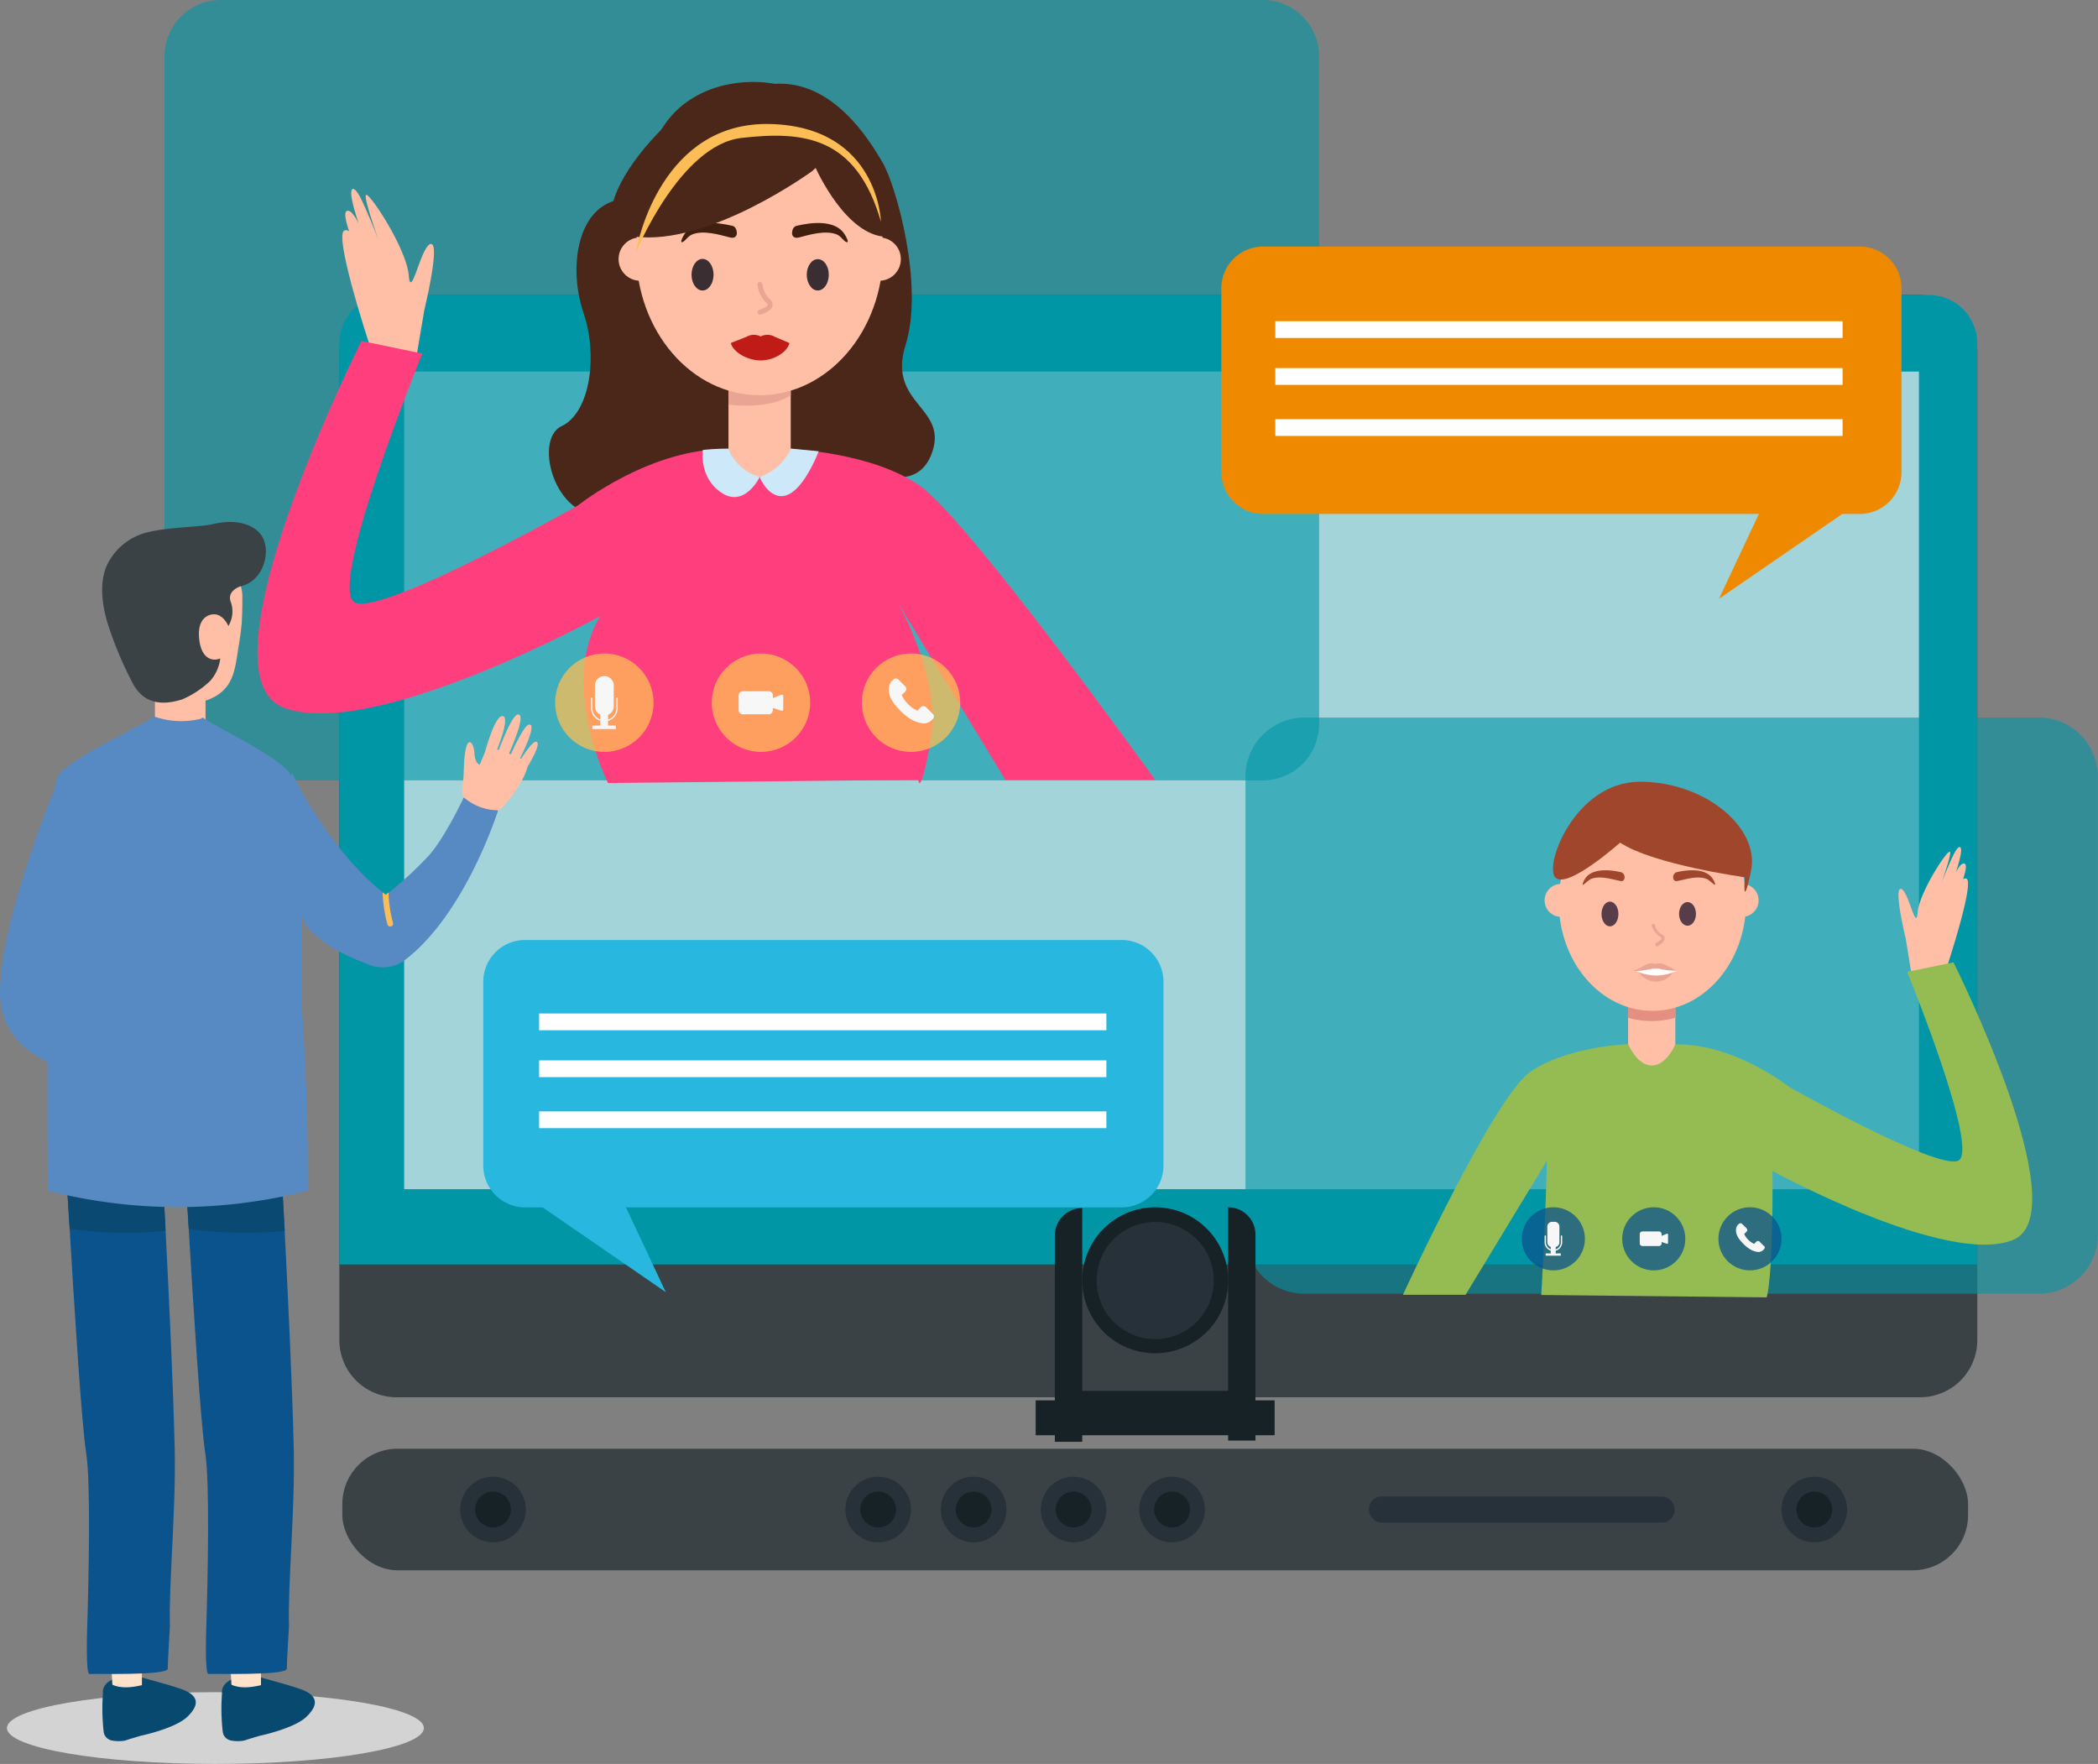 <svg xmlns="http://www.w3.org/2000/svg" xmlns:xlink="http://www.w3.org/1999/xlink" viewBox="0 0 398.22 334.81"><rect x="0" y="0" width="398.22" height="334.81" fill="#808080" stroke="none"/><defs><clipPath id="clip-path"><path d="M144.19,90.58A7.29,7.29,0,0,1,140,89.35a3.73,3.73,0,0,1-1.73-3v-12a3.73,3.73,0,0,1,1.73-3,7.72,7.72,0,0,1,8.36,0,3.73,3.73,0,0,1,1.73,3v12a3.73,3.73,0,0,1-1.73,3A7.29,7.29,0,0,1,144.19,90.58Z" style="fill:#ffbfa6"/></clipPath></defs><title>птз</title><g id="Слой_2" data-name="Слой 2"><g id="Layer_2" data-name="Layer 2"><path d="M136.72,45.07c1.05.26,1.35-.32,1.32-.9a1.26,1.26,0,0,0-.9-1.32c-.23,0-6.7-1.89-9,1.5-.46.67-1,1.76-.45,1.61s.94-1,1.71-1.39C131.59,43.55,135,44.63,136.72,45.07Z" style="fill:#411f0f"/><path d="M75.26,56h289.2a10.85,10.85,0,0,1,10.85,10.85V254.36a10.85,10.85,0,0,1-10.85,10.85H75.26a10.85,10.85,0,0,1-10.85-10.85V66.85A10.85,10.85,0,0,1,75.26,56Z" style="fill:#3a4245"/><path d="M375.3,65.18A9.18,9.18,0,0,0,366.12,56H73.59a9.18,9.18,0,0,0-9.18,9.18V240H375.3Z" style="fill:#0096a6"/><rect x="76.71" y="70.53" width="287.52" height="155.19" style="fill:#a2d4da"/><rect x="64.98" y="274.98" width="308.58" height="23.08" rx="10.49" style="fill:#3a4245"/><path d="M239.68,148.13H41.91a10.69,10.69,0,0,1-10.69-10.69V10.69A10.69,10.69,0,0,1,41.91,0H239.69a10.69,10.69,0,0,1,10.69,10.69V137.43A10.71,10.71,0,0,1,239.68,148.13Z" style="fill:#0097a7;opacity:0.6"/><path d="M387.05,245.56H247.58a11.19,11.19,0,0,1-11.18-11.18v-87a11.19,11.19,0,0,1,11.18-11.18H387a11.19,11.19,0,0,1,11.18,11.18v87A11.16,11.16,0,0,1,387.05,245.56Z" style="fill:#0097a7;opacity:0.6"/><path d="M11.46,147.07S0,173.93,0,188.48s19.66,16.05,19.66,16.05l3.3-7.89s-14.25-2.55-12.55-19.56Z" style="fill:#578ac3"/><ellipse cx="40.89" cy="328" rx="39.57" ry="6.81" style="fill:#d3d3d3"/><path d="M29.41,130.34v6.56s2,3.34,4.6,3.57,5-2.87,5-2.87v-6.79Z" style="fill:#ffbfa6"/><path d="M45.9,117.87c0,.38-.06.76-.1,1.15-.1,1-.23,2-.41,3,0,0,0,.07,0,.1-.88,4.83-.64,9.28-7.12,11.11-9.87,2.79-13.11-4.83-14.49-9.67-.15-.54-.29-1.13-.41-1.77a.31.31,0,0,0,0-.08c-.13-.71-.25-1.48-.35-2.26-.07-.58-.14-1.17-.19-1.77-.14-1.44-.23-2.89-.29-4.18a6.81,6.81,0,0,1,4.37-6.69c4-1.52,10-2.73,15.68.5A6.81,6.81,0,0,1,46,113.11C46,114.47,46,116.11,45.9,117.87Z" style="fill:#ffbfa6"/><path d="M24.84,129a70.12,70.12,0,0,1-4.46-10.83c-1.38-4.75-1.22-8.29-.11-10.83A11.5,11.5,0,0,1,28.16,101c4.13-1,9.55-.9,12.29-1.53,4.64-1.08,7.59.24,8.9,1.79,2.38,2.82.84,9-3.61,10,0,0-2.8.79-1.91,3.06a5.39,5.39,0,0,1-.48,4.5s-1-2.38-2.91-2.21c0,0-3.13,0-2.63,4.7.41,3.85,2.62,4.27,4,3.66a7.93,7.93,0,0,1-1.89,4.25,18,18,0,0,1-5.36,3.54C32,133.53,27.35,134.55,24.84,129Z" style="fill:#3a4245"/><path d="M21.34,330.38a6.8,6.8,0,0,0,2.38,0l1.12-.36,1.84-.55s6.55-1.35,8.89-3.62,2.28-4.1-1.36-5.32-7.22-2-9.16-2.76c0,0-5.83.49-5.51,3.61a39.41,39.41,0,0,0,.14,7.36A1.93,1.93,0,0,0,21.34,330.38Z" style="fill:#084970"/><path d="M26.94,313.73v6.13c-1.92.45-4,.67-5.61-.09l-.37-6.5Z" style="fill:#fee3ca"/><path d="M32.25,308.74c-.24-8,1.17-22.4.91-33.64-.28-12.35-1.13-29.69-1.73-41.47h0c-.24-4.71-.45-8.27-.54-9.73l-18.2.24c0,.73.23,4.23.53,9.11.79,13.4,2.27,37.22,3.14,42.57s.49,23.5.2,32.92c0,0-.34,9.09.42,9s14.86.34,14.86-1S32.25,308.74,32.25,308.74Z" style="fill:#0b538c"/><path d="M30.89,223.9l-18.2.24c0,.73.23,4.23.53,9.11a76.61,76.61,0,0,0,18.21.38C31.19,228.91,31,225.35,30.89,223.9Z" style="fill:#0a4a72"/><path d="M43.94,330.38a6.8,6.8,0,0,0,2.38,0l1.12-.36,1.84-.55s6.55-1.35,8.89-3.62,2.28-4.1-1.36-5.32-7.22-2-9.16-2.76c0,0-5.83.49-5.51,3.61a39.41,39.41,0,0,0,.14,7.36A1.93,1.93,0,0,0,43.94,330.38Z" style="fill:#084970"/><path d="M49.54,313.73v6.13c-1.92.45-4,.67-5.61-.09l-.37-6.5Z" style="fill:#fee3ca"/><path d="M54.85,308.74c-.24-8,1.17-22.4.91-33.64-.28-12.35-1.13-29.69-1.73-41.47h0c-.24-4.71-.45-8.27-.54-9.73l-18.2.24c0,.73.23,4.23.53,9.11.79,13.4,2.27,37.22,3.14,42.57s.49,23.5.2,32.92c0,0-.34,9.09.42,9s14.86.34,14.86-1S54.85,308.74,54.85,308.74Z" style="fill:#0b538c"/><path d="M53.5,223.9l-18.2.24c0,.73.23,4.23.53,9.11a76.61,76.61,0,0,0,18.21.38C53.79,228.91,53.58,225.35,53.5,223.9Z" style="fill:#0a4a72"/><path d="M58.42,226a99.21,99.21,0,0,1-49.34,0c-.06-4.54-.13-19.18,0-34.65,0-.71,0-1.41,0-2.12,0-.17,0-.34,0-.5l0-2.08c0-.42,0-.83,0-1.24,0-.2,0-.4,0-.6s0-.46,0-.7c0-.43,0-.86,0-1.29,0-.21,0-.43,0-.64s0-.43,0-.65c0-.42,0-.83,0-1.24s0-.86,0-1.29c0-.25,0-.49,0-.74s0-.37,0-.56c0-.43,0-.86,0-1.29,0-.26,0-.52,0-.78s0-.3,0-.45l0-1.18c0-.2,0-.39,0-.58v0c0-.25,0-.5,0-.74v0c.35-13.27,1-24.09,2-25.54,1.22-1.68,4.92-3.87,8.73-5.93s7.75-4,9.45-5.22a15.44,15.44,0,0,0,8.71.47.85.85,0,0,0,.48-.28l.53.35c4.17,2.56,13.76,7.12,16,10.22,1,1.45,1.76,12.47,2.23,25.93l.09,2.58c0,.15,0,.3,0,.45s0,.52,0,.78c0,.43,0,.85,0,1.29,0,.19,0,.37,0,.56s0,.49,0,.74c0,.43,0,.86,0,1.29l0,1.24c0,.22,0,.43,0,.65s0,.43,0,.64l0,1.29c0,.23,0,.46,0,.7s0,.4,0,.6l0,1.24c0,.69,0,1.39,0,2.08,0,.17,0,.34,0,.5,0,.71,0,1.42,0,2.12C58.41,206.88,58.47,221.51,58.42,226Z" style="fill:#578ac3"/><path d="M101.72,140.79c-.58,0-1.78,1.63-2.83,3.26l-.18-.1c1.17-2.36,3-6.49,1.77-6.43-.83,0-2.54,3.51-3.51,5.64l-.35-.13c1.11-2.55,3.13-7.56,1.69-7.42-1,.09-2.77,4.48-3.64,6.75l-.31-.1c.86-2.2,2.35-6.47.92-6.33s-3.23,6.83-3.23,6.83h0l-1,2.41s-.88-.24-1-2.2-1.15-3.14-1.64-.8c-.55,2.64-.22,5.12-.66,7a3.87,3.87,0,0,0,.32,2.39,4.94,4.94,0,0,0,1.65,2h0a4.48,4.48,0,0,0,6.09-.77c1.74-2.1,3.74-4.91,4.31-7.23h0C101.37,143.45,102.72,140.85,101.72,140.79Z" style="fill:#ffbfa6"/><path d="M94.55,153.8S88.46,173.25,77,182.11a7,7,0,0,1-6.59,1.13c-3.73-1.39-9.38-3.63-12.66-8.05,0,0-6-20.22-2.32-28.51,0,0,6.53,14.06,17.24,22.72l.1.08.47.37.54-.43.1-.08a66,66,0,0,0,7.73-7.19c3-3.5,6.43-10.8,6.43-10.8A10,10,0,0,0,94.55,153.8Z" style="fill:#578ac3"/><path d="M74.22,175.84a.56.56,0,0,1-.5-.1.55.55,0,0,1-.18-.28,26.29,26.29,0,0,1-.91-6.07l.1.08.47.37.54-.43a24.52,24.52,0,0,0,.85,5.74A.54.54,0,0,1,74.22,175.84Z" style="fill:#fdbd56"/><path d="M353,46.8H239.74a7.93,7.93,0,0,0-7.92,7.92V89.63a7.93,7.93,0,0,0,7.92,7.92h94.11l-7.56,16.09,23.4-16.09H353a7.93,7.93,0,0,0,7.92-7.92V54.72A7.92,7.92,0,0,0,353,46.8Z" style="fill:#ef8900"/><rect x="242.07" y="60.97" width="107.67" height="3.18" style="fill:#fff"/><rect x="242.07" y="69.87" width="107.67" height="3.18" style="fill:#fff"/><rect x="242.07" y="79.56" width="107.67" height="3.18" style="fill:#fff"/><path d="M99.65,178.42H212.92a7.93,7.93,0,0,1,7.92,7.92v34.91a7.93,7.93,0,0,1-7.92,7.92H118.81l7.56,16.09L103,229.17H99.65a7.93,7.93,0,0,1-7.92-7.92V186.34A7.92,7.92,0,0,1,99.65,178.42Z" style="fill:#28b8df"/><rect x="102.33" y="192.37" width="107.67" height="3.18" style="fill:#fff"/><rect x="102.33" y="201.27" width="107.67" height="3.18" style="fill:#fff"/><rect x="102.33" y="210.95" width="107.67" height="3.18" style="fill:#fff"/><path d="M147,15.91s-9.3-2.05-17,3.71-7.25,16.1-14,18.7-7.93,13.25-5.23,21.11,1.35,18.86-4.2,21.47-1,19.21,9.43,16.6,7.83-11.8,20-4.16,24.13-6.44,24.13-6.44,12.86,8.69,16.59-.48-8.43-9.5-4.84-20.92-1.87-30.4-4.32-34.59S158.18,15.18,147,15.91Z" style="fill:#4a2718"/><circle cx="166.88" cy="49.18" r="4.11" style="fill:#ffbfa6"/><path d="M144.19,90.58A7.29,7.29,0,0,1,140,89.35a3.73,3.73,0,0,1-1.73-3v-12a3.73,3.73,0,0,1,1.73-3,7.72,7.72,0,0,1,8.36,0,3.73,3.73,0,0,1,1.73,3v12a3.73,3.73,0,0,1-1.73,3A7.29,7.29,0,0,1,144.19,90.58Z" style="fill:#ffbfa6"/><g style="clip-path:url(#clip-path)"><path d="M136.31,76.53s10,2,14.81-2.26-13.71-3.34-13.71-3.34Z" style="fill:#eaa494"/><path d="M306.56,193.09s10,2,14.8-2.27-13.7-3.33-13.7-3.33Z" style="fill:#eaa494"/></g><path d="M313.51,206.26a4.64,4.64,0,0,1-3.17-1.24,4.09,4.09,0,0,1-1.31-3v-12a4.09,4.09,0,0,1,1.31-3,4.7,4.7,0,0,1,6.34,0,4.09,4.09,0,0,1,1.31,3v12a4.09,4.09,0,0,1-1.31,3A4.64,4.64,0,0,1,313.51,206.26Z" style="fill:#ffbfa6"/><path d="M313.51,184.29a5.16,5.16,0,0,0-1.71.29,4.59,4.59,0,0,0-1.46.8,3.83,3.83,0,0,0-1,1.2A3.09,3.09,0,0,0,309,188v5.17a16.24,16.24,0,0,0,9,0V188a3.41,3.41,0,0,0-1.31-2.62A5,5,0,0,0,313.51,184.29Z" style="fill:#e58f83"/><circle cx="121.52" cy="49.18" r="4.11" style="fill:#ffbfa6"/><ellipse cx="144.19" cy="47.78" rx="23.44" ry="27.24" style="fill:#ffbfa6"/><path d="M138.55,45.07c1,.26,1.34-.32,1.31-.9s-.28-1.2-.89-1.32c-.24,0-6.7-1.89-9,1.5-.45.67-.95,1.76-.45,1.61s.94-1,1.71-1.39C133.41,43.55,136.78,44.63,138.55,45.07Z" style="fill:#411f0f"/><path d="M154.47,31.12s5,11.87,12.25,13.63-.83-16.53-5-21.32S154.47,31.12,154.47,31.12Z" style="fill:#4a2718"/><path d="M154.17,32.47s-19.48,14.25-33.71,12.44,9.85-30.1,20.4-29,20.9,2.16,26.39,17.12C167.26,33,163.88,23.1,154.17,32.47Z" style="fill:#4a2718"/><path d="M70,65S63.25,44.46,65.4,43.74s3.79,7.14,3.79,7.14S64,40.05,66,40s4.91,10.13,4.91,10.13-5.43-13.41-4-14.23c.38-.22,1,.62,1.7,2a109.5,109.5,0,0,1,4.54,11.35S68.78,37.38,69.49,37s7.68,10.24,8.09,15.25,2.35-5.73,4.2-5.94-1.23,12.49-1.23,12.49l-1.37,8.09-5.51,8.8H70.11Z" style="fill:#ffbfa6"/><path d="M109.72,95.92s13.81-11,28.55-10.67c0,0,2.22,5.34,5.91,5.33s5.91-5.34,5.91-5.34,15.39.56,24.57,7S219.24,148,219.24,148H190.8l-20.36-33.57s8.26,14.31,6.24,25.87-2.39,7.71-2.39,7.71l-58.89.62s-9.36-18.72-1.47-31.68c0,0-43.48,23.91-60.18,17.31S68.61,64.72,68.61,64.72l11.56,2.39s-18.53,45.31-12.66,47.33S109.72,95.92,109.72,95.92Z" style="fill:#ff3f7d"/><circle cx="296.3" cy="170.9" r="3.12" style="fill:#ffbfa6"/><circle cx="330.68" cy="170.9" r="3.12" style="fill:#ffbfa6"/><ellipse cx="313.65" cy="171.22" rx="17.77" ry="20.65" style="fill:#ffbfa6"/><path d="M369.76,182.87s5.1-15.56,3.47-16.1-2.87,5.42-2.87,5.42,4-8.21,2.41-8.29-3.72,7.68-3.72,7.68,4.11-10.16,3-10.78c-.29-.16-.76.47-1.29,1.49a82.57,82.57,0,0,0-3.44,8.61s3.34-8.93,2.79-9.24-5.82,7.76-6.13,11.56-1.78-4.35-3.18-4.5.93,9.47.93,9.47l1,6.13L367,191h2.7Z" style="fill:#ffbfa6"/><path d="M339.63,206.33S329.16,198,318,198.24c0,0-1.68,4-4.48,4s-4.48-4.05-4.48-4.05-11.67.42-18.62,5.29-24.13,42.28-24.13,42.28h11.89l15.44-25.45s-.05,3.77-.52,14.49c-.28,6.37-.55,11-.55,11l42.78.45s1.23-3,1.11-24c0,0,33,18.13,45.61,13.12s-11.26-52.71-11.26-52.71L362,184.47s14.05,34.35,9.6,35.88S339.63,206.33,339.63,206.33Z" style="fill:#94bc53"/><path d="M318.58,167.18c-.74.24-1-.25-1-.62a1,1,0,0,1,.62-1c.12,0,5.07-1.36,6.8,1.12.38.5.75,1.37.38,1.25a13.22,13.22,0,0,0-1.24-1C322.41,166.07,319.94,166.93,318.58,167.18Z" style="fill:#9f462c"/><path d="M331.18,166.51s-17.38-2.4-23.67-6.57c0,0-9.82,8.75-12.22,6.69s3.57-18.25,16-18.25,22.77,8.8,21.07,16.92S331.18,166.51,331.18,166.51Z" style="fill:#9f462c"/><path d="M133.4,85.41s-.79,5.26,3.59,8.14,7.2-3,7.2-3a9,9,0,0,1-5.91-5.39A44.67,44.67,0,0,0,133.4,85.41Z" style="fill:#cde8f9"/><path d="M150.1,85.14l5.29.51s-2.57,6.94-5.92,8.28-5.28-3.38-5.28-3.38A10.14,10.14,0,0,0,150.1,85.14Z" style="fill:#cde8f9"/><path d="M120.75,47.78s8.36-20.28,20-21.6,21.77-.43,26.47,15.93c0,0-.48-18-20.94-18.57S121,45.66,120.75,47.78Z" style="fill:#fdbd56"/><circle cx="144.44" cy="133.38" r="9.34" style="fill:#fdbd56;opacity:0.75;isolation:isolate"/><circle cx="172.92" cy="133.38" r="9.34" style="fill:#fdbd56;opacity:0.75;isolation:isolate"/><circle cx="114.71" cy="133.38" r="9.34" style="fill:#fdbd56;opacity:0.75;isolation:isolate"/><path d="M148.33,131.87l-1.62.62V132a.8.8,0,0,0-.8-.8H141a.8.8,0,0,0-.8.8v2.78a.8.8,0,0,0,.8.8h4.89a.8.8,0,0,0,.8-.8v-.41l1.63.53a.26.26,0,0,0,.35-.25v-2.52A.26.26,0,0,0,148.33,131.87Z" style="fill:#f7f7f7"/><path d="M114.71,135.83h0a1.79,1.79,0,0,1-1.79-1.79v-3.92a1.79,1.79,0,0,1,1.79-1.79h0a1.79,1.79,0,0,1,1.79,1.79V134A1.79,1.79,0,0,1,114.71,135.83Z" style="fill:#f7f7f7"/><path d="M112.32,132.41v2a2.4,2.4,0,0,0,2.4,2.4h0a2.4,2.4,0,0,0,2.4-2.4v-2" style="fill:none;stroke:#f7f7f7;stroke-miterlimit:10;stroke-width:0.25px"/><rect x="113.92" y="133.38" width="1.49" height="4.67" style="fill:#f7f7f7"/><rect x="112.43" y="137.71" width="4.48" height="0.67" style="fill:#f7f7f7"/><path d="M177.1,135.56l-1.32-1.32a.69.69,0,0,0-1,0l-.67.66-.13-.07a6.28,6.28,0,0,1-2.76-2.76.83.83,0,0,1-.07-.13l.45-.45.22-.22a.69.69,0,0,0,0-1L170.55,129a.69.69,0,0,0-1,0l-.37.37h0a2.38,2.38,0,0,0-.31.54,2.34,2.34,0,0,0-.14.55c-.17,1.45.49,2.77,2.28,4.56,2.48,2.48,4.47,2.29,4.56,2.28a2.12,2.12,0,0,0,.55-.14,2.05,2.05,0,0,0,.54-.31h0l.38-.37a.68.68,0,0,0,0-1Z" style="fill:#f7f7f7"/><circle cx="313.9" cy="235.14" r="5.99" style="fill:#0b538c;opacity:0.75;isolation:isolate"/><circle cx="332.16" cy="235.14" r="5.99" style="fill:#0b538c;opacity:0.75;isolation:isolate"/><circle cx="294.84" cy="235.14" r="5.99" style="fill:#0b538c;opacity:0.75;isolation:isolate"/><path d="M316.39,234.17l-1,.4v-.32a.51.51,0,0,0-.51-.51h-3.13a.51.51,0,0,0-.51.51V236a.51.51,0,0,0,.51.51h3.13a.51.51,0,0,0,.51-.51v-.26l1,.34a.17.17,0,0,0,.22-.16v-1.61A.16.16,0,0,0,316.39,234.17Z" style="fill:#f7f7f7"/><path d="M295.09,236.71h-.49a.9.9,0,0,1-.9-.9v-3a.9.9,0,0,1,.9-.9h.49a.9.9,0,0,1,.9.9v3A.9.9,0,0,1,295.09,236.71Z" style="fill:#f7f7f7"/><path d="M293.31,234.51v1.29a1.54,1.54,0,0,0,1.54,1.54h0a1.54,1.54,0,0,0,1.54-1.54v-1.29" style="fill:none;stroke:#f7f7f7;stroke-miterlimit:10;stroke-width:0.25px"/><rect x="294.34" y="235.13" width="0.95" height="2.99" style="fill:#f7f7f7"/><rect x="293.38" y="237.91" width="2.87" height="0.43" style="fill:#f7f7f7"/><path d="M334.84,236.53l-.85-.85a.44.44,0,0,0-.62,0l-.43.43-.08-.05a3.92,3.92,0,0,1-1.77-1.77.56.56,0,0,0,0-.08l.29-.29.14-.14a.44.44,0,0,0,0-.62l-.85-.85a.44.44,0,0,0-.62,0l-.24.24h0a1.33,1.33,0,0,0-.2.35,1.64,1.64,0,0,0-.09.35c-.11.93.31,1.77,1.46,2.92,1.59,1.59,2.87,1.47,2.92,1.46a1.06,1.06,0,0,0,.35-.09,1.51,1.51,0,0,0,.35-.2h0l.24-.24a.42.42,0,0,0,0-.6Z" style="fill:#f7f7f7"/><path d="M151.66,45.07c-1,.26-1.35-.32-1.32-.9s.28-1.2.9-1.32c.23,0,6.69-1.89,9,1.5.45.67,1,1.76.45,1.61s-.94-1-1.71-1.39C156.79,43.55,153.42,44.63,151.66,45.07Z" style="fill:#411f0f"/><path d="M133.35,55.14c1.15,0,2.09-1.35,2.09-3s-.94-3-2.09-3-2.09,1.35-2.09,3S132.19,55.14,133.35,55.14Z" style="fill:#3a2e32"/><path d="M155.22,55.14c1.15,0,2.09-1.33,2.09-3s-.94-2.95-2.09-2.95-2.09,1.32-2.09,2.95S154.06,55.14,155.22,55.14Z" style="fill:#3a2e32"/><path d="M149.7,65.05l-2.64-1.12a2.7,2.7,0,0,0-1.33-.38,2.88,2.88,0,0,0-1.35.31,2.88,2.88,0,0,0-1.28-.31,2.79,2.79,0,0,0-1.41.38l-2.85,1.12a.18.18,0,0,0-.08.09.13.13,0,0,0,0,.12c.54,1.66,3.16,3.15,5.63,3.15s4.88-1.49,5.42-3.15a.17.17,0,0,0,0-.12A.2.2,0,0,0,149.7,65.05Z" style="fill:#bf1b17"/><path d="M144.27,59.72l.16,0c1.48-.54,2.19-1.13,2.22-1.85a1.61,1.61,0,0,0-.17-.65,1.63,1.63,0,0,0-.43-.51,4.38,4.38,0,0,1-.59-.7,4.46,4.46,0,0,1-.74-2.06.64.64,0,0,0-.06-.18.44.44,0,0,0-.12-.15.46.46,0,0,0-.17-.09.59.59,0,0,0-.19,0,.64.64,0,0,0-.18.06.57.57,0,0,0-.14.13.53.53,0,0,0-.08.17.61.61,0,0,0,0,.19,5.63,5.63,0,0,0,.9,2.48,6.8,6.8,0,0,0,.69.82c.19.2.35.36.34.45s-.06.45-1.6,1a.43.43,0,0,0-.24.2.45.45,0,0,0-.06.32.56.56,0,0,0,.16.29.51.51,0,0,0,.31.11Z" style="fill:#eaa494"/><path d="M305.58,175.83c.89,0,1.61-1.05,1.61-2.35s-.72-2.34-1.61-2.34-1.6,1.05-1.6,2.34S304.7,175.83,305.58,175.83Z" style="fill:#563d47"/><path d="M320.31,175.71c.88,0,1.6-1,1.6-2.25s-.72-2.24-1.6-2.24-1.61,1-1.61,2.24S319.42,175.71,320.31,175.71Z" style="fill:#563d47"/><path d="M307.36,167.18c.74.24,1-.25,1-.62a1,1,0,0,0-.62-1c-.13,0-5.07-1.36-6.8,1.12-.37.5-.74,1.37-.37,1.25a13.09,13.09,0,0,1,1.23-1C303.49,166.07,306.08,166.93,307.36,167.18Z" style="fill:#9f462c"/><path d="M314.49,179.67h0c1.13-.62,1.49-1.13,1.49-1.61s-.25-.49-.62-.74c-.12-.12-.37-.25-.49-.37a3,3,0,0,1-.75-1.37c0-.12-.24-.25-.37-.25s-.25.25-.25.38a3.7,3.7,0,0,0,1,1.61,2.24,2.24,0,0,0,.62.49l.25.25s0,.37-1,.87c-.12.12-.25.24-.12.49S314.37,179.67,314.49,179.67Z" style="fill:#eaa494"/><path d="M314.37,185.22a10.6,10.6,0,0,1-3.29-.72,3.83,3.83,0,0,0,5.28,1.24,3.77,3.77,0,0,0,1.24-1.24A8.39,8.39,0,0,1,314.37,185.22Z" style="fill:#eaa494"/><path d="M314.87,183.87c3.2.62,3.45.38,3.45.38-.62-.25-2-1-2-1-1.36-.74-2.1-.25-2.1-.25s-.75-.49-2.11.25a14.07,14.07,0,0,1-2,1s0,.24,3.46-.38Z" style="fill:#eaa494"/><path d="M314.87,183.87h-1.13c-2.47.5-3.21.5-3.36.38l.61.24a9.23,9.23,0,0,0,6.74,0l.61-.24A11.6,11.6,0,0,1,314.87,183.87Z" style="fill:#fff"/><circle cx="93.58" cy="286.52" r="6.23" style="fill:#273139"/><circle cx="222.47" cy="286.52" r="6.23" style="fill:#273139"/><circle cx="203.77" cy="286.52" r="6.23" style="fill:#273139"/><circle cx="184.8" cy="286.52" r="6.23" style="fill:#273139"/><circle cx="166.69" cy="286.52" r="6.23" style="fill:#273139"/><circle cx="166.69" cy="286.52" r="3.4" style="fill:#162225"/><circle cx="93.58" cy="286.52" r="3.4" style="fill:#162225"/><circle cx="184.8" cy="286.52" r="3.4" style="fill:#162225"/><circle cx="203.77" cy="286.52" r="3.4" style="fill:#162225"/><circle cx="222.47" cy="286.52" r="3.4" style="fill:#162225"/><circle cx="344.38" cy="286.52" r="3.4" style="fill:#162225"/><circle cx="344.38" cy="286.52" r="3.4" style="fill:#162225"/><circle cx="344.38" cy="286.52" r="3.4" style="fill:#162225"/><circle cx="344.38" cy="286.52" r="6.23" style="fill:#273139"/><rect x="259.86" y="284.05" width="57.98" height="4.95" rx="2.34" style="fill:#273139"/><circle cx="344.38" cy="286.52" r="3.4" style="fill:#162225"/><path d="M241.94,265.8H238.3V234.35a5.19,5.19,0,0,0-5.19-5.2V264H205.42v-34.7a5.2,5.2,0,0,0-5.2,5.2V265.8h-3.64v6.63h3.64v1.24h5.2v-1.24h27.69v1h5.19v-1h3.64Z" style="fill:#162225"/><path d="M205.42,243a13.85,13.85,0,1,0,13.84-13.84h0A13.84,13.84,0,0,0,205.42,243Z" style="fill:#162225"/><path d="M208.15,243.06a11.12,11.12,0,1,0,11.11-11.12,11.12,11.12,0,0,0-11.11,11.12Z" style="fill:#273139"/></g></g></svg>